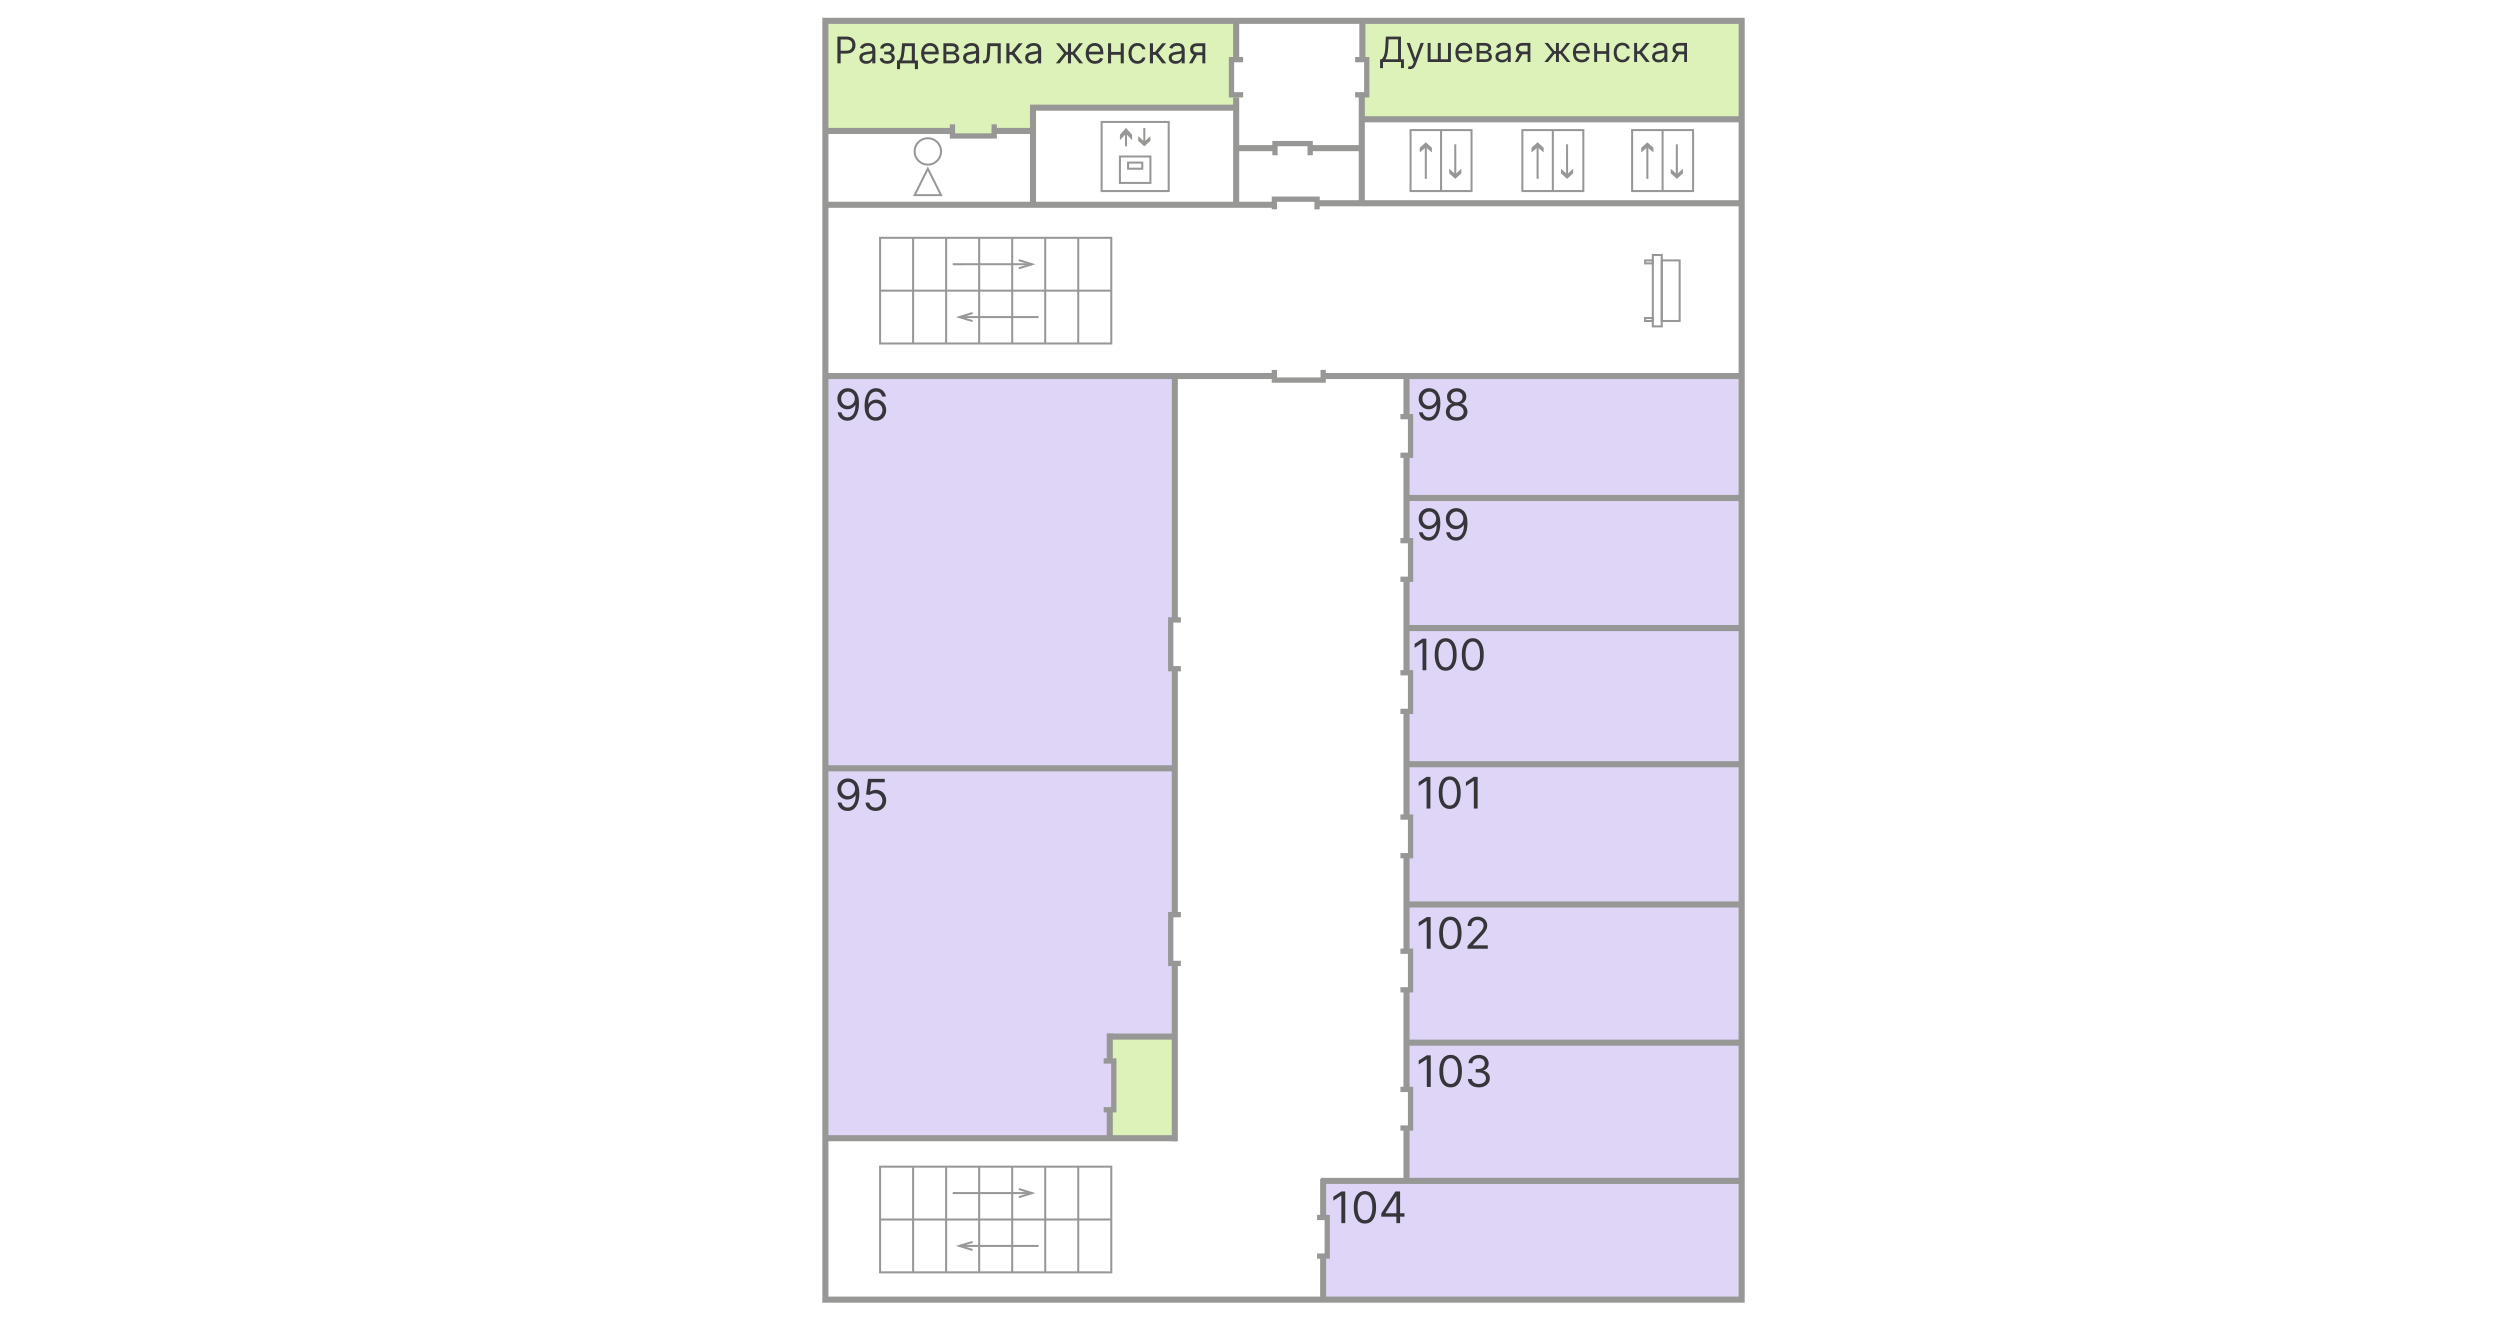<svg width="1230" height="650" viewBox="0 0 1230 650" fill="none" xmlns="http://www.w3.org/2000/svg">
<path d="M1230 0H0V650H1230V0Z" fill="white"/>
<path d="M857 10H406V64L468.5 65.5L478 67H488.5L490 64H508.5V53.5H608.5V46.5H606.5V29.5H608.5V10H670V29.5H672V46.5H670V58.5H857V10Z" fill="#DDF2B8"/>
<path opacity="0.7" d="M857 185L693 186.5V582L857 581V185Z" fill="#D1C4F4"/>
<path opacity="0.7" d="M576.5 185H406V378H576.5V185Z" fill="#D1C4F4"/>
<path d="M578 510H547V559H578V510Z" fill="#DDF2B8"/>
<path opacity="0.7" fill-rule="evenodd" clip-rule="evenodd" d="M577 378V509.252H546.27L547.5 522.5V545.5L546.27 559.5H407V378H577Z" fill="#D1C4F4"/>
<path opacity="0.7" d="M857 581L652.5 582.5V638.5L857 639V581Z" fill="#D1C4F4"/>
<path d="M611.621 46.646H605.891V29.336H611.621" stroke="#979796" stroke-width="2.6" stroke-miterlimit="10"/>
<path d="M666.719 29.336H672.439V46.646H666.719" stroke="#979796" stroke-width="2.6" stroke-miterlimit="10"/>
<path d="M627.289 76.378V70.648H644.599V76.378" stroke="#979796" stroke-width="2.6" stroke-miterlimit="10"/>
<path d="M627 102.991L627 98L648 98L648 103" stroke="#979796" stroke-width="2.6" stroke-miterlimit="10"/>
<path d="M489.149 61.172V66.892H468.609V61.172" stroke="#979796" stroke-width="2.6" stroke-miterlimit="10"/>
<path d="M671 100H857.6" stroke="#979796" stroke-width="3" stroke-miterlimit="10"/>
<path d="M650 581H857" stroke="#979796" stroke-width="3" stroke-miterlimit="10"/>
<path d="M652 185H857" stroke="#979796" stroke-width="3" stroke-miterlimit="10"/>
<path d="M651 182.009V187H627V182" stroke="#979796" stroke-width="2.6" stroke-miterlimit="10"/>
<path d="M406 185H626" stroke="#979796" stroke-width="3" stroke-miterlimit="10"/>
<path d="M578 305V185" stroke="#979796" stroke-width="3" stroke-miterlimit="10"/>
<path d="M580.991 329L576 329L576 317.5L576 305L581 305" stroke="#979796" stroke-width="2.6" stroke-miterlimit="10"/>
<path d="M578 450V330" stroke="#979796" stroke-width="3" stroke-miterlimit="10"/>
<path d="M580.991 474L576 474L576 450L581 450" stroke="#979796" stroke-width="2.6" stroke-miterlimit="10"/>
<path d="M543.009 522H548V546H543" stroke="#979796" stroke-width="2.6" stroke-miterlimit="10"/>
<path d="M406 378H578" stroke="#979796" stroke-width="3" stroke-miterlimit="10"/>
<path d="M407 560H579" stroke="#979796" stroke-width="3" stroke-miterlimit="10"/>
<path d="M578 561.5V475" stroke="#979796" stroke-width="3" stroke-miterlimit="10"/>
<path d="M545 510H579" stroke="#979796" stroke-width="3" stroke-miterlimit="10"/>
<path d="M546 559V546.375M546 508.5V522" stroke="#979796" stroke-width="3" stroke-miterlimit="10"/>
<path d="M689.009 224L694 224L694 205L689 205" stroke="#979796" stroke-width="2.6" stroke-miterlimit="10"/>
<path d="M689.009 285L694 285L694 266L689 266" stroke="#979796" stroke-width="2.6" stroke-miterlimit="10"/>
<path d="M689.009 350L694 350L694 331L689 331" stroke="#979796" stroke-width="2.6" stroke-miterlimit="10"/>
<path d="M689.009 421L694 421L694 402L689 402" stroke="#979796" stroke-width="2.6" stroke-miterlimit="10"/>
<path d="M689.009 487L694 487L694 468L689 468" stroke="#979796" stroke-width="2.6" stroke-miterlimit="10"/>
<path d="M689.009 555L694 555L694 536L689 536" stroke="#979796" stroke-width="2.6" stroke-miterlimit="10"/>
<path d="M648.009 618L653 618L653 599L648 599" stroke="#979796" stroke-width="2.6" stroke-miterlimit="10"/>
<path d="M691 245H857" stroke="#979796" stroke-width="3" stroke-miterlimit="10"/>
<path d="M691 309H857" stroke="#979796" stroke-width="3" stroke-miterlimit="10"/>
<path d="M691 376H857" stroke="#979796" stroke-width="3" stroke-miterlimit="10"/>
<path d="M691 445H857" stroke="#979796" stroke-width="3" stroke-miterlimit="10"/>
<path d="M691 513H857" stroke="#979796" stroke-width="3" stroke-miterlimit="10"/>
<path d="M692 265V225" stroke="#979796" stroke-width="3" stroke-miterlimit="10"/>
<path d="M692 330V286" stroke="#979796" stroke-width="3" stroke-miterlimit="10"/>
<path d="M692 401V351" stroke="#979796" stroke-width="3" stroke-miterlimit="10"/>
<path d="M692 468V420" stroke="#979796" stroke-width="3" stroke-miterlimit="10"/>
<path d="M692 535V488" stroke="#979796" stroke-width="3" stroke-miterlimit="10"/>
<path d="M692 580V556" stroke="#979796" stroke-width="3" stroke-miterlimit="10"/>
<path d="M692 205V185" stroke="#979796" stroke-width="3" stroke-miterlimit="10"/>
<path d="M651 639V618" stroke="#979796" stroke-width="3" stroke-miterlimit="10"/>
<path d="M651 598V580" stroke="#979796" stroke-width="3" stroke-miterlimit="10"/>
<path d="M856.898 10.25H406.078V639.42H856.898V10.25Z" stroke="#979796" stroke-width="3" stroke-miterlimit="10"/>
<path d="M670.297 10.25V28.09" stroke="#979796" stroke-width="3" stroke-miterlimit="10"/>
<path d="M670 47V100H648" stroke="#979796" stroke-width="3" stroke-miterlimit="10"/>
<path d="M626.698 100.75H406.078" stroke="#979796" stroke-width="3" stroke-miterlimit="10"/>
<path d="M670.297 58.688H856.897" stroke="#979796" stroke-width="3" stroke-miterlimit="10"/>
<path d="M670.297 72.875H645.188" stroke="#979796" stroke-width="3" stroke-miterlimit="10"/>
<path d="M626.695 72.878H608.195V99.5V47.898" stroke="#979796" stroke-width="3" stroke-miterlimit="10"/>
<path d="M608.195 28.09V10.25" stroke="#979796" stroke-width="3" stroke-miterlimit="10"/>
<path d="M608.194 52.969H508.234V100.749" stroke="#979796" stroke-width="3" stroke-miterlimit="10"/>
<path d="M406.078 64.422H469.818" stroke="#979796" stroke-width="3" stroke-miterlimit="10"/>
<path d="M487.977 64.422H508.237" stroke="#979796" stroke-width="3" stroke-miterlimit="10"/>
<path d="M417.206 191.001C417.845 191.006 418.485 191.127 419.124 191.366C419.764 191.604 420.347 191.999 420.875 192.552C421.402 193.099 421.826 193.848 422.146 194.796C422.465 195.744 422.626 196.932 422.626 198.362C422.626 199.746 422.493 200.975 422.229 202.05C421.971 203.119 421.595 204.021 421.103 204.756C420.616 205.491 420.023 206.049 419.322 206.429C418.627 206.809 417.84 207 416.963 207C416.09 207 415.311 206.827 414.626 206.482C413.946 206.132 413.388 205.649 412.952 205.03C412.52 204.407 412.244 203.684 412.122 202.863H413.98C414.146 203.578 414.479 204.168 414.976 204.635C415.479 205.096 416.14 205.327 416.963 205.327C418.165 205.327 419.114 204.802 419.809 203.753C420.51 202.704 420.86 201.22 420.86 199.304H420.738C420.453 199.73 420.116 200.098 419.726 200.407C419.335 200.716 418.901 200.955 418.424 201.122C417.947 201.289 417.44 201.373 416.902 201.373C416.009 201.373 415.19 201.152 414.443 200.711C413.703 200.264 413.109 199.654 412.662 198.879C412.221 198.098 412 197.205 412 196.202C412 195.249 412.213 194.377 412.639 193.586C413.071 192.791 413.675 192.157 414.451 191.685C415.232 191.214 416.151 190.986 417.206 191.001ZM417.206 192.674C416.567 192.674 415.991 192.833 415.479 193.153C414.971 193.467 414.568 193.893 414.268 194.431C413.974 194.963 413.827 195.553 413.827 196.202C413.827 196.851 413.969 197.441 414.253 197.973C414.543 198.501 414.935 198.921 415.433 199.236C415.935 199.545 416.506 199.7 417.146 199.7C417.627 199.7 418.076 199.606 418.492 199.419C418.908 199.226 419.272 198.965 419.581 198.635C419.895 198.3 420.142 197.923 420.319 197.502C420.497 197.076 420.586 196.633 420.586 196.172C420.586 195.563 420.439 194.993 420.145 194.461C419.855 193.928 419.454 193.497 418.941 193.168C418.434 192.838 417.856 192.674 417.206 192.674ZM430.794 207C430.155 206.989 429.516 206.867 428.876 206.635C428.236 206.401 427.653 206.009 427.126 205.456C426.598 204.898 426.174 204.145 425.854 203.197C425.535 202.244 425.375 201.048 425.375 199.608C425.375 198.229 425.505 197.008 425.763 195.943C426.022 194.873 426.397 193.974 426.889 193.244C427.382 192.509 427.975 191.952 428.671 191.571C429.37 191.191 430.16 191.001 431.037 191.001C431.91 191.001 432.687 191.176 433.367 191.525C434.052 191.87 434.61 192.352 435.041 192.971C435.472 193.589 435.752 194.301 435.878 195.107H434.021C433.849 194.407 433.514 193.827 433.017 193.366C432.519 192.904 431.86 192.674 431.037 192.674C429.83 192.674 428.878 193.198 428.184 194.248C427.493 195.297 427.145 196.769 427.14 198.665H427.262C427.547 198.235 427.884 197.867 428.274 197.563C428.671 197.254 429.106 197.016 429.584 196.848C430.061 196.681 430.566 196.597 431.099 196.597C431.991 196.597 432.808 196.82 433.549 197.267C434.29 197.708 434.884 198.318 435.331 199.099C435.777 199.874 436 200.764 436 201.768C436 202.731 435.785 203.614 435.353 204.414C434.922 205.21 434.316 205.843 433.534 206.315C432.758 206.782 431.844 207.009 430.794 207ZM430.794 205.327C431.434 205.327 432.007 205.167 432.514 204.848C433.027 204.529 433.43 204.1 433.724 203.562C434.023 203.025 434.173 202.427 434.173 201.768C434.173 201.124 434.029 200.539 433.74 200.011C433.455 199.479 433.062 199.056 432.56 198.741C432.062 198.427 431.494 198.27 430.855 198.27C430.373 198.27 429.924 198.367 429.508 198.559C429.092 198.747 428.726 199.005 428.412 199.335C428.102 199.664 427.858 200.042 427.681 200.468C427.504 200.888 427.415 201.332 427.415 201.798C427.415 202.416 427.559 202.995 427.849 203.532C428.143 204.069 428.543 204.503 429.051 204.832C429.563 205.162 430.145 205.327 430.794 205.327Z" fill="#35353A"/>
<path d="M417.287 383.001C417.936 383.006 418.586 383.127 419.235 383.366C419.884 383.604 420.476 383.999 421.012 384.552C421.548 385.099 421.978 385.848 422.302 386.796C422.627 387.744 422.79 388.932 422.79 390.362C422.79 391.746 422.656 392.975 422.387 394.05C422.125 395.119 421.743 396.022 421.244 396.757C420.749 397.491 420.147 398.049 419.435 398.43C418.729 398.809 417.931 399 417.039 399C416.153 399 415.363 398.828 414.667 398.482C413.977 398.133 413.41 397.649 412.967 397.03C412.528 396.407 412.247 395.684 412.124 394.863H414.01C414.179 395.578 414.518 396.169 415.022 396.635C415.533 397.096 416.204 397.327 417.039 397.327C418.26 397.327 419.224 396.802 419.93 395.753C420.641 394.704 420.997 393.22 420.997 391.304H420.873C420.584 391.73 420.242 392.098 419.845 392.407C419.448 392.716 419.008 392.955 418.523 393.122C418.039 393.29 417.524 393.373 416.978 393.373C416.071 393.373 415.239 393.152 414.481 392.711C413.729 392.265 413.126 391.654 412.673 390.879C412.225 390.098 412 389.206 412 388.202C412 387.249 412.217 386.377 412.649 385.586C413.087 384.791 413.701 384.157 414.489 383.685C415.282 383.214 416.215 382.986 417.287 383.001ZM417.287 384.674C416.638 384.674 416.053 384.833 415.533 385.153C415.017 385.467 414.608 385.893 414.303 386.431C414.004 386.963 413.855 387.553 413.855 388.202C413.855 388.851 413.999 389.441 414.288 389.973C414.582 390.501 414.981 390.921 415.486 391.236C415.996 391.545 416.575 391.7 417.225 391.7C417.714 391.7 418.17 391.606 418.593 391.419C419.015 391.226 419.384 390.965 419.699 390.635C420.017 390.301 420.267 389.923 420.447 389.502C420.629 389.076 420.719 388.633 420.719 388.172C420.719 387.564 420.569 386.993 420.27 386.461C419.977 385.928 419.569 385.497 419.049 385.168C418.533 384.838 417.947 384.674 417.287 384.674ZM430.776 399C429.868 399 429.052 398.822 428.325 398.468C427.599 398.112 427.016 397.626 426.579 397.008C426.141 396.389 425.901 395.684 425.86 394.894H427.715C427.787 395.598 428.111 396.181 428.688 396.643C429.271 397.099 429.966 397.327 430.776 397.327C431.425 397.327 432.001 397.177 432.507 396.878C433.016 396.579 433.416 396.169 433.705 395.646C433.999 395.119 434.145 394.524 434.145 393.859C434.145 393.181 433.993 392.574 433.689 392.042C433.39 391.505 432.978 391.081 432.452 390.773C431.927 390.463 431.327 390.305 430.652 390.301C430.167 390.296 429.671 390.37 429.16 390.521C428.65 390.668 428.23 390.858 427.901 391.092L426.107 390.879L427.066 383.214H435.289V384.887H428.673L428.116 389.479H428.209C428.534 389.226 428.941 389.016 429.43 388.848C429.92 388.681 430.43 388.597 430.961 388.597C431.929 388.597 432.793 388.826 433.55 389.281C434.312 389.733 434.91 390.351 435.343 391.138C435.781 391.923 436 392.82 436 393.829C436 394.823 435.773 395.71 435.32 396.491C434.871 397.266 434.253 397.88 433.465 398.33C432.677 398.777 431.78 399 430.776 399Z" fill="#35353A"/>
<path d="M703.226 191.001C703.868 191.006 704.51 191.127 705.152 191.366C705.793 191.604 706.379 191.999 706.909 192.552C707.438 193.099 707.864 193.848 708.184 194.796C708.505 195.744 708.667 196.932 708.667 198.362C708.667 199.746 708.534 200.975 708.269 202.05C708.009 203.119 707.632 204.022 707.138 204.757C706.649 205.491 706.053 206.049 705.35 206.43C704.652 206.809 703.863 207 702.982 207C702.105 207 701.324 206.828 700.637 206.482C699.954 206.133 699.394 205.649 698.955 205.03C698.522 204.407 698.244 203.684 698.122 202.863H699.987C700.154 203.578 700.489 204.169 700.988 204.635C701.492 205.096 702.156 205.327 702.982 205.327C704.188 205.327 705.141 204.802 705.839 203.753C706.542 202.704 706.894 201.22 706.894 199.304H706.771C706.486 199.73 706.147 200.098 705.755 200.407C705.363 200.716 704.928 200.955 704.449 201.122C703.969 201.29 703.461 201.373 702.921 201.373C702.024 201.373 701.202 201.152 700.453 200.711C699.709 200.265 699.113 199.654 698.665 198.879C698.222 198.098 698 197.206 698 196.202C698 195.249 698.214 194.377 698.642 193.586C699.075 192.791 699.681 192.157 700.461 191.685C701.245 191.214 702.167 190.986 703.226 191.001ZM703.226 192.674C702.585 192.674 702.007 192.833 701.492 193.153C700.983 193.467 700.578 193.893 700.277 194.431C699.981 194.963 699.834 195.553 699.834 196.202C699.834 196.851 699.976 197.441 700.262 197.973C700.552 198.501 700.947 198.921 701.446 199.236C701.95 199.545 702.523 199.7 703.166 199.7C703.649 199.7 704.1 199.606 704.517 199.419C704.935 199.226 705.299 198.965 705.61 198.635C705.925 198.301 706.173 197.923 706.351 197.502C706.53 197.076 706.619 196.633 706.619 196.172C706.619 195.564 706.471 194.993 706.176 194.461C705.885 193.928 705.482 193.497 704.968 193.168C704.458 192.838 703.878 192.674 703.226 192.674ZM716.683 207C715.634 207 714.706 206.815 713.902 206.444C713.102 206.07 712.478 205.555 712.03 204.901C711.582 204.242 711.36 203.492 711.365 202.65C711.36 201.991 711.49 201.383 711.755 200.825C712.02 200.263 712.381 199.794 712.839 199.419C713.303 199.038 713.82 198.798 714.391 198.697V198.605C713.641 198.412 713.046 197.994 712.603 197.351C712.16 196.701 711.941 195.964 711.946 195.137C711.941 194.347 712.142 193.639 712.549 193.016C712.957 192.392 713.517 191.901 714.23 191.541C714.948 191.181 715.766 191.001 716.683 191.001C717.589 191.001 718.399 191.181 719.112 191.541C719.825 191.901 720.385 192.392 720.793 193.016C721.206 193.639 721.414 194.347 721.42 195.137C721.414 195.964 721.188 196.701 720.739 197.351C720.296 197.994 719.709 198.412 718.975 198.605V198.697C719.54 198.798 720.049 199.038 720.503 199.419C720.957 199.794 721.317 200.263 721.587 200.825C721.857 201.383 721.995 201.991 722 202.65C721.995 203.492 721.766 204.242 721.312 204.901C720.865 205.555 720.241 206.07 719.441 206.444C718.647 206.815 717.726 207 716.683 207ZM716.683 205.327C717.391 205.327 718.002 205.213 718.517 204.984C719.031 204.757 719.428 204.434 719.709 204.019C719.988 203.603 720.131 203.116 720.136 202.559C720.131 201.971 719.979 201.451 719.677 201C719.377 200.549 718.967 200.195 718.447 199.936C717.933 199.677 717.345 199.547 716.683 199.547C716.015 199.547 715.419 199.677 714.895 199.936C714.375 200.195 713.965 200.549 713.665 201C713.37 201.451 713.224 201.971 713.23 202.559C713.224 203.116 713.359 203.603 713.635 204.019C713.914 204.434 714.314 204.757 714.834 204.984C715.353 205.213 715.97 205.327 716.683 205.327ZM716.683 197.936C717.243 197.936 717.739 197.825 718.172 197.601C718.61 197.378 718.955 197.066 719.204 196.666C719.453 196.265 719.581 195.796 719.586 195.259C719.581 194.732 719.456 194.273 719.212 193.883C718.967 193.487 718.628 193.183 718.196 192.971C717.763 192.753 717.258 192.644 716.683 192.644C716.097 192.644 715.585 192.753 715.146 192.971C714.709 193.183 714.37 193.487 714.13 193.883C713.892 194.273 713.774 194.732 713.779 195.259C713.774 195.796 713.894 196.265 714.138 196.666C714.388 197.066 714.732 197.378 715.17 197.601C715.608 197.825 716.112 197.936 716.683 197.936Z" fill="#35353A"/>
<path d="M703.206 250.001C703.845 250.006 704.485 250.127 705.124 250.366C705.764 250.604 706.347 250.999 706.875 251.552C707.402 252.099 707.826 252.848 708.146 253.796C708.465 254.744 708.626 255.932 708.626 257.362C708.626 258.746 708.493 259.975 708.229 261.05C707.971 262.119 707.595 263.022 707.103 263.757C706.616 264.491 706.023 265.049 705.322 265.43C704.627 265.809 703.84 266 702.963 266C702.09 266 701.311 265.828 700.626 265.482C699.946 265.133 699.388 264.649 698.952 264.03C698.52 263.407 698.244 262.684 698.122 261.863H699.98C700.146 262.578 700.479 263.169 700.976 263.635C701.479 264.096 702.14 264.327 702.963 264.327C704.165 264.327 705.114 263.802 705.809 262.753C706.51 261.704 706.86 260.22 706.86 258.304H706.738C706.453 258.73 706.116 259.098 705.726 259.407C705.335 259.716 704.901 259.955 704.424 260.122C703.947 260.29 703.44 260.373 702.902 260.373C702.009 260.373 701.19 260.152 700.443 259.711C699.703 259.265 699.109 258.654 698.662 257.879C698.221 257.098 698 256.206 698 255.202C698 254.249 698.213 253.377 698.639 252.586C699.071 251.791 699.675 251.157 700.451 250.685C701.232 250.214 702.151 249.986 703.206 250.001ZM703.206 251.674C702.567 251.674 701.991 251.833 701.479 252.153C700.971 252.467 700.568 252.893 700.268 253.431C699.974 253.963 699.827 254.553 699.827 255.202C699.827 255.851 699.969 256.441 700.253 256.973C700.543 257.501 700.935 257.922 701.433 258.236C701.935 258.545 702.506 258.7 703.146 258.7C703.627 258.7 704.076 258.606 704.492 258.419C704.908 258.226 705.272 257.965 705.581 257.635C705.895 257.301 706.142 256.923 706.319 256.502C706.497 256.076 706.586 255.633 706.586 255.172C706.586 254.564 706.439 253.993 706.144 253.461C705.855 252.928 705.454 252.497 704.941 252.168C704.434 251.838 703.856 251.674 703.206 251.674ZM716.581 250.001C717.22 250.006 717.86 250.127 718.499 250.366C719.139 250.604 719.721 250.999 720.249 251.552C720.777 252.099 721.201 252.848 721.521 253.796C721.84 254.744 722 255.932 722 257.362C722 258.746 721.868 259.975 721.604 261.05C721.345 262.119 720.97 263.022 720.478 263.757C719.991 264.491 719.397 265.049 718.696 265.43C718.002 265.809 717.216 266 716.338 266C715.465 266 714.686 265.828 714.001 265.482C713.321 265.133 712.762 264.649 712.326 264.03C711.895 263.407 711.619 262.684 711.497 261.863H713.354C713.521 262.578 713.854 263.169 714.35 263.635C714.853 264.096 715.516 264.327 716.338 264.327C717.54 264.327 718.489 263.802 719.184 262.753C719.884 261.704 720.235 260.22 720.235 258.304H720.113C719.828 258.73 719.49 259.098 719.1 259.407C718.709 259.716 718.276 259.955 717.799 260.122C717.322 260.29 716.814 260.373 716.276 260.373C715.383 260.373 714.564 260.152 713.818 259.711C713.077 259.265 712.484 258.654 712.037 257.879C711.595 257.098 711.375 256.206 711.375 255.202C711.375 254.249 711.588 253.377 712.014 252.586C712.446 251.791 713.05 251.157 713.825 250.685C714.607 250.214 715.525 249.986 716.581 250.001ZM716.581 251.674C715.941 251.674 715.366 251.833 714.853 252.153C714.346 252.467 713.942 252.893 713.643 253.431C713.349 253.963 713.202 254.553 713.202 255.202C713.202 255.851 713.344 256.441 713.628 256.973C713.917 257.501 714.31 257.922 714.807 258.236C715.31 258.545 715.881 258.7 716.52 258.7C717.002 258.7 717.451 258.606 717.867 258.419C718.283 258.226 718.646 257.965 718.956 257.635C719.27 257.301 719.517 256.923 719.694 256.502C719.871 256.076 719.96 255.633 719.96 255.172C719.96 254.564 719.813 253.993 719.519 253.461C719.229 252.928 718.829 252.497 718.316 252.168C717.809 251.838 717.23 251.674 716.581 251.674Z" fill="#35353A"/>
<path d="M701.756 314.213V329.787H699.878V316.19H699.787L696 318.715V316.798L699.878 314.213H701.756ZM711.277 330C710.135 330 709.164 329.688 708.361 329.065C707.558 328.436 706.945 327.526 706.52 326.334C706.096 325.138 705.884 323.694 705.884 322C705.884 320.317 706.096 318.879 706.52 317.688C706.949 316.492 707.565 315.58 708.369 314.951C709.176 314.317 710.146 314 711.277 314C712.408 314 713.375 314.317 714.178 314.951C714.986 315.58 715.602 316.492 716.026 317.688C716.455 318.879 716.67 320.317 716.67 322C716.67 323.694 716.457 325.138 716.034 326.334C715.609 327.526 714.995 328.436 714.192 329.065C713.39 329.688 712.418 330 711.277 330ZM711.277 328.327C712.408 328.327 713.286 327.779 713.912 326.684C714.539 325.589 714.852 324.027 714.852 322C714.852 320.652 714.708 319.503 714.42 318.555C714.137 317.607 713.728 316.885 713.193 316.388C712.663 315.891 712.024 315.643 711.277 315.643C710.156 315.643 709.28 316.198 708.649 317.308C708.018 318.413 707.702 319.977 707.702 322C707.702 323.348 707.843 324.494 708.126 325.437C708.408 326.38 708.816 327.097 709.345 327.589C709.88 328.081 710.525 328.327 711.277 328.327ZM724.608 330C723.466 330 722.494 329.688 721.691 329.065C720.889 328.436 720.275 327.526 719.85 326.334C719.427 325.138 719.214 323.694 719.214 322C719.214 320.317 719.427 318.879 719.85 317.688C720.28 316.492 720.896 315.58 721.699 314.951C722.507 314.317 723.476 314 724.608 314C725.738 314 726.706 314.317 727.508 314.951C728.316 315.58 728.933 316.492 729.356 317.688C729.786 318.879 730 320.317 730 322C730 323.694 729.788 325.138 729.364 326.334C728.939 327.526 728.326 328.436 727.523 329.065C726.72 329.688 725.749 330 724.608 330ZM724.608 328.327C725.738 328.327 726.616 327.779 727.243 326.684C727.869 325.589 728.182 324.027 728.182 322C728.182 320.652 728.039 319.503 727.751 318.555C727.468 317.607 727.059 316.885 726.523 316.388C725.993 315.891 725.354 315.643 724.608 315.643C723.486 315.643 722.611 316.198 721.979 317.308C721.348 318.413 721.032 319.977 721.032 322C721.032 323.348 721.174 324.494 721.457 325.437C721.739 326.38 722.146 327.097 722.676 327.589C723.211 328.081 723.855 328.327 724.608 328.327Z" fill="#35353A"/>
<path d="M703.756 382.213V397.787H701.878V384.19H701.787L698 386.715V384.798L701.878 382.213H703.756ZM713.277 398C712.135 398 711.163 397.688 710.36 397.065C709.558 396.436 708.944 395.526 708.519 394.334C708.096 393.138 707.884 391.694 707.884 390C707.884 388.317 708.096 386.879 708.519 385.688C708.949 384.492 709.565 383.58 710.368 382.951C711.176 382.317 712.145 382 713.277 382C714.407 382 715.374 382.317 716.177 382.951C716.985 383.58 717.601 384.492 718.025 385.688C718.454 386.879 718.669 388.317 718.669 390C718.669 391.694 718.456 393.138 718.033 394.334C717.608 395.526 716.994 396.436 716.192 397.065C715.389 397.688 714.418 398 713.277 398ZM713.277 396.327C714.407 396.327 715.285 395.779 715.911 394.684C716.538 393.589 716.851 392.027 716.851 390C716.851 388.652 716.707 387.503 716.419 386.555C716.136 385.607 715.727 384.885 715.192 384.388C714.662 383.891 714.023 383.643 713.277 383.643C712.155 383.643 711.279 384.198 710.648 385.308C710.017 386.413 709.701 387.977 709.701 390C709.701 391.348 709.843 392.494 710.126 393.437C710.408 394.38 710.815 395.097 711.344 395.589C711.88 396.081 712.524 396.327 713.277 396.327ZM727 382.213V397.787H725.121V384.19H725.031L721.243 386.715V384.798L725.121 382.213H727Z" fill="#35353A"/>
<path d="M703.871 451.213V466.787H701.955V453.19H701.862L698 455.715V453.798L701.955 451.213H703.871ZM713.582 467C712.418 467 711.427 466.688 710.608 466.065C709.789 465.436 709.163 464.526 708.73 463.334C708.298 462.138 708.081 460.694 708.081 459C708.081 457.317 708.298 455.879 708.73 454.688C709.168 453.492 709.796 452.58 710.616 451.951C711.44 451.317 712.428 451 713.582 451C714.735 451 715.722 451.317 716.541 451.951C717.365 452.58 717.994 453.492 718.426 454.688C718.864 455.879 719.083 457.317 719.083 459C719.083 460.694 718.866 462.138 718.434 463.334C718.001 464.526 717.375 465.436 716.556 466.065C715.737 466.688 714.746 467 713.582 467ZM713.582 465.327C714.735 465.327 715.631 464.779 716.27 463.684C716.909 462.589 717.228 461.027 717.228 459C717.228 457.652 717.082 456.503 716.788 455.555C716.5 454.607 716.082 453.885 715.536 453.388C714.996 452.891 714.344 452.643 713.582 452.643C712.438 452.643 711.545 453.198 710.902 454.308C710.258 455.413 709.936 456.977 709.936 459C709.936 460.348 710.08 461.494 710.369 462.437C710.656 463.38 711.072 464.097 711.612 464.589C712.158 465.081 712.815 465.327 713.582 465.327ZM722.018 466.787V465.418L727.241 459.79C727.854 459.131 728.358 458.559 728.755 458.072C729.151 457.581 729.445 457.119 729.636 456.688C729.831 456.252 729.929 455.796 729.929 455.32C729.929 454.772 729.795 454.298 729.528 453.898C729.265 453.497 728.904 453.188 728.446 452.97C727.987 452.752 727.472 452.643 726.9 452.643C726.293 452.643 725.762 452.767 725.309 453.016C724.861 453.259 724.513 453.601 724.266 454.042C724.024 454.483 723.903 455 723.903 455.593H722.08C722.08 454.68 722.293 453.88 722.722 453.19C723.149 452.501 723.731 451.964 724.467 451.578C725.209 451.193 726.041 451 726.963 451C727.889 451 728.711 451.193 729.427 451.578C730.143 451.964 730.705 452.483 731.111 453.137C731.518 453.791 731.721 454.519 731.721 455.32C731.721 455.892 731.616 456.453 731.405 457C731.199 457.543 730.838 458.148 730.323 458.817C729.814 459.482 729.105 460.293 728.199 461.25L724.645 464.992V465.114H732V466.787H722.018Z" fill="#35353A"/>
<path d="M703.92 519.213V534.787H701.988V521.19H701.895L698 523.715V521.798L701.988 519.213H703.92ZM713.713 535C712.538 535 711.539 534.688 710.713 534.065C709.888 533.436 709.257 532.526 708.82 531.334C708.384 530.138 708.166 528.694 708.166 527C708.166 525.317 708.384 523.879 708.82 522.688C709.262 521.492 709.895 520.58 710.721 519.951C711.552 519.317 712.549 519 713.713 519C714.875 519 715.87 519.317 716.696 519.951C717.527 520.58 718.161 521.492 718.597 522.688C719.038 523.879 719.259 525.317 719.259 527C719.259 528.694 719.04 530.138 718.605 531.334C718.168 532.526 717.537 533.436 716.711 534.065C715.885 534.688 714.886 535 713.713 535ZM713.713 533.327C714.875 533.327 715.779 532.779 716.423 531.684C717.067 530.589 717.389 529.027 717.389 527C717.389 525.652 717.241 524.503 716.945 523.555C716.654 522.607 716.233 521.885 715.683 521.388C715.138 520.891 714.48 520.643 713.713 520.643C712.559 520.643 711.659 521.198 711.009 522.308C710.36 523.413 710.035 524.977 710.035 527C710.035 528.348 710.181 529.494 710.472 530.437C710.762 531.38 711.181 532.097 711.725 532.589C712.276 533.081 712.939 533.327 713.713 533.327ZM727.61 535C726.582 535 725.665 534.828 724.859 534.482C724.06 534.138 723.424 533.659 722.951 533.046C722.483 532.427 722.229 531.71 722.188 530.893H724.151C724.192 531.396 724.369 531.829 724.681 532.194C724.992 532.554 725.4 532.832 725.903 533.03C726.407 533.228 726.965 533.327 727.579 533.327C728.264 533.327 728.872 533.21 729.401 532.977C729.931 532.744 730.347 532.42 730.648 532.004C730.949 531.588 731.099 531.107 731.099 530.559C731.099 529.986 730.954 529.481 730.664 529.046C730.373 528.604 729.947 528.26 729.385 528.011C728.825 527.763 728.139 527.639 727.329 527.639H726.052V525.965H727.329C727.963 525.965 728.519 525.854 728.997 525.631C729.479 525.409 729.856 525.094 730.126 524.688C730.401 524.282 730.539 523.806 730.539 523.258C730.539 522.732 730.419 522.272 730.18 521.882C729.942 521.492 729.604 521.188 729.168 520.97C728.736 520.752 728.228 520.643 727.64 520.643C727.09 520.643 726.571 520.741 726.083 520.939C725.599 521.132 725.205 521.413 724.898 521.784C724.592 522.149 724.426 522.59 724.4 523.107H722.53C722.562 522.29 722.813 521.575 723.286 520.962C723.759 520.343 724.377 519.862 725.141 519.517C725.908 519.172 726.753 519 727.672 519C728.659 519 729.505 519.196 730.211 519.586C730.918 519.971 731.46 520.48 731.839 521.114C732.218 521.748 732.409 522.432 732.409 523.168C732.409 524.045 732.172 524.792 731.7 525.411C731.232 526.03 730.596 526.458 729.791 526.696V526.817C730.798 526.98 731.585 527.398 732.151 528.073C732.717 528.741 733 529.571 733 530.559C733 531.405 732.764 532.166 732.291 532.84C731.824 533.509 731.185 534.036 730.376 534.422C729.565 534.807 728.644 535 727.61 535Z" fill="#35353A"/>
<path d="M661.857 586.213V601.787H659.946V588.19H659.854L656 590.715V588.798L659.946 586.213H661.857ZM671.547 602C670.384 602 669.396 601.688 668.579 601.065C667.762 600.436 667.138 599.526 666.705 598.334C666.274 597.138 666.058 595.694 666.058 594C666.058 592.317 666.274 590.879 666.705 589.688C667.142 588.492 667.769 587.58 668.587 586.951C669.409 586.317 670.395 586 671.547 586C672.697 586 673.682 586.317 674.498 586.951C675.32 587.58 675.948 588.492 676.379 589.688C676.816 590.879 677.034 592.317 677.034 594C677.034 595.694 676.818 597.138 676.387 598.334C675.955 599.526 675.33 600.436 674.513 601.065C673.696 601.688 672.708 602 671.547 602ZM671.547 600.327C672.697 600.327 673.591 599.779 674.228 598.684C674.865 597.589 675.184 596.027 675.184 594C675.184 592.652 675.038 591.503 674.745 590.555C674.457 589.607 674.041 588.885 673.496 588.388C672.956 587.891 672.306 587.643 671.547 587.643C670.405 587.643 669.514 588.198 668.872 589.308C668.23 590.413 667.908 591.977 667.908 594C667.908 595.348 668.052 596.494 668.34 597.437C668.627 598.38 669.042 599.097 669.58 599.589C670.125 600.081 670.781 600.327 671.547 600.327ZM679.593 598.593V597.042L686.53 586.213H687.67V588.616H686.9L681.659 596.798V596.92H691V598.593H679.593ZM687.023 601.787V598.121V597.399V586.213H688.842V601.787H687.023Z" fill="#35353A"/>
<path d="M679 33.512V29.146H679.807C680.085 28.894 680.346 28.539 680.591 28.079C680.84 27.616 681.05 26.998 681.222 26.226C681.397 25.449 681.514 24.463 681.571 23.268L681.839 18H689.283V29.146H690.727V33.488H689.283V30.488H680.444V33.512H679ZM681.62 29.146H687.839V19.341H683.211L683.015 23.268C682.966 24.179 682.88 25.004 682.758 25.744C682.636 26.48 682.478 27.132 682.287 27.701C682.095 28.266 681.872 28.748 681.62 29.146ZM693.756 34C693.511 34 693.293 33.98 693.101 33.939C692.909 33.902 692.776 33.866 692.703 33.829L693.07 32.561C693.421 32.65 693.732 32.683 694 32.658C694.27 32.634 694.508 32.514 694.717 32.299C694.929 32.087 695.122 31.744 695.298 31.268L695.568 30.537L692.091 21.122H693.658L696.253 28.585H696.351L698.946 21.122H700.513L696.522 31.854C696.342 32.337 696.12 32.738 695.855 33.055C695.59 33.376 695.282 33.614 694.931 33.768C694.584 33.923 694.192 34 693.756 34ZM702.42 21.122H703.864V29.146H707.415V21.122H708.859V29.146H712.408V21.122H713.854V30.488H702.42V21.122ZM720.433 30.683C719.527 30.683 718.746 30.484 718.089 30.085C717.436 29.683 716.933 29.122 716.577 28.402C716.226 27.679 716.051 26.837 716.051 25.878C716.051 24.919 716.226 24.073 716.577 23.341C716.933 22.606 717.426 22.032 718.058 21.622C718.695 21.207 719.437 21 720.286 21C720.776 21 721.26 21.081 721.737 21.244C722.214 21.407 722.649 21.671 723.041 22.037C723.432 22.398 723.745 22.878 723.978 23.476C724.21 24.073 724.326 24.809 724.326 25.683V26.293H717.08V25.049H722.857C722.857 24.52 722.751 24.049 722.539 23.634C722.331 23.22 722.033 22.892 721.645 22.652C721.262 22.413 720.809 22.293 720.286 22.293C719.711 22.293 719.213 22.435 718.793 22.72C718.377 23 718.057 23.366 717.832 23.817C717.608 24.268 717.495 24.752 717.495 25.268V26.098C717.495 26.805 717.617 27.404 717.862 27.896C718.112 28.384 718.457 28.756 718.897 29.012C719.337 29.264 719.85 29.39 720.433 29.39C720.813 29.39 721.155 29.337 721.462 29.232C721.771 29.122 722.039 28.959 722.263 28.744C722.488 28.524 722.661 28.252 722.784 27.927L724.179 28.317C724.032 28.789 723.785 29.203 723.439 29.561C723.092 29.915 722.663 30.191 722.153 30.39C721.643 30.585 721.07 30.683 720.433 30.683ZM726.523 30.488V21.122H730.368C731.379 21.122 732.183 21.35 732.779 21.805C733.375 22.26 733.673 22.862 733.673 23.61C733.673 24.179 733.503 24.62 733.165 24.933C732.826 25.242 732.392 25.451 731.861 25.561C732.208 25.61 732.544 25.732 732.871 25.927C733.202 26.122 733.475 26.39 733.691 26.732C733.908 27.069 734.016 27.484 734.016 27.976C734.016 28.455 733.893 28.884 733.648 29.262C733.403 29.64 733.052 29.939 732.596 30.159C732.139 30.378 731.592 30.488 730.955 30.488H726.523ZM727.895 29.171H730.955C731.453 29.171 731.843 29.053 732.124 28.817C732.405 28.581 732.547 28.26 732.547 27.854C732.547 27.37 732.405 26.99 732.124 26.713C731.843 26.433 731.453 26.293 730.955 26.293H727.895V29.171ZM727.895 25.049H730.368C730.755 25.049 731.088 24.996 731.365 24.89C731.642 24.78 731.855 24.626 732.002 24.427C732.153 24.224 732.228 23.984 732.228 23.707C732.228 23.313 732.063 23.004 731.732 22.78C731.402 22.553 730.947 22.439 730.368 22.439H727.895V25.049ZM738.969 30.707C738.373 30.707 737.832 30.596 737.347 30.372C736.861 30.144 736.476 29.817 736.19 29.39C735.904 28.959 735.762 28.439 735.762 27.829C735.762 27.293 735.868 26.858 736.079 26.524C736.292 26.187 736.576 25.923 736.93 25.732C737.286 25.541 737.677 25.398 738.106 25.305C738.539 25.207 738.973 25.13 739.41 25.073C739.981 25 740.444 24.945 740.799 24.909C741.158 24.868 741.419 24.801 741.582 24.707C741.75 24.614 741.834 24.451 741.834 24.22V24.171C741.834 23.569 741.668 23.102 741.337 22.768C741.011 22.435 740.515 22.268 739.85 22.268C739.16 22.268 738.619 22.419 738.228 22.72C737.837 23.02 737.561 23.341 737.402 23.683L736.03 23.195C736.275 22.626 736.602 22.183 737.01 21.866C737.422 21.545 737.871 21.321 738.356 21.195C738.846 21.065 739.328 21 739.802 21C740.104 21 740.45 21.037 740.842 21.11C741.238 21.179 741.619 21.323 741.986 21.543C742.358 21.762 742.665 22.093 742.91 22.537C743.155 22.98 743.278 23.573 743.278 24.317V30.488H741.834V29.22H741.76C741.662 29.423 741.499 29.64 741.27 29.872C741.042 30.104 740.738 30.301 740.358 30.463C739.978 30.626 739.516 30.707 738.969 30.707ZM739.189 29.415C739.761 29.415 740.242 29.303 740.633 29.079C741.03 28.856 741.327 28.567 741.527 28.213C741.731 27.86 741.834 27.488 741.834 27.098V25.78C741.772 25.854 741.638 25.921 741.429 25.982C741.226 26.039 740.989 26.089 740.72 26.134C740.454 26.175 740.195 26.211 739.942 26.244C739.694 26.272 739.491 26.297 739.336 26.317C738.961 26.366 738.609 26.445 738.283 26.555C737.961 26.66 737.7 26.821 737.5 27.037C737.304 27.248 737.206 27.537 737.206 27.902C737.206 28.402 737.392 28.78 737.763 29.037C738.139 29.289 738.614 29.415 739.189 29.415ZM751.57 30.488V22.439H749.073C748.509 22.439 748.067 22.569 747.745 22.829C747.422 23.089 747.261 23.447 747.261 23.902C747.261 24.35 747.405 24.701 747.696 24.957C747.99 25.213 748.392 25.341 748.901 25.341H751.938V26.683H748.901C748.265 26.683 747.716 26.571 747.255 26.348C746.794 26.124 746.438 25.805 746.19 25.39C745.941 24.972 745.816 24.476 745.816 23.902C745.816 23.325 745.947 22.829 746.208 22.415C746.469 22 746.843 21.681 747.328 21.457C747.818 21.234 748.4 21.122 749.073 21.122H752.941V30.488H751.57ZM745.303 30.488L747.971 25.829H749.538L746.869 30.488H745.303ZM759.853 30.488L763.673 25.732L759.902 21.122H761.616L764.75 25.122H765.534V21.122H766.978V25.122H767.737L770.87 21.122H772.584L768.838 25.732L772.633 30.488H770.895L767.713 26.463H766.978V30.488H765.534V26.463H764.799L761.592 30.488H759.853ZM778.252 30.683C777.347 30.683 776.565 30.484 775.908 30.085C775.255 29.683 774.751 29.122 774.397 28.402C774.046 27.679 773.869 26.837 773.869 25.878C773.869 24.919 774.046 24.073 774.397 23.341C774.751 22.606 775.245 22.032 775.877 21.622C776.514 21.207 777.257 21 778.105 21C778.595 21 779.078 21.081 779.556 21.244C780.034 21.407 780.468 21.671 780.86 22.037C781.251 22.398 781.564 22.878 781.796 23.476C782.029 24.073 782.146 24.809 782.146 25.683V26.293H774.898V25.049H780.676C780.676 24.52 780.57 24.049 780.358 23.634C780.15 23.22 779.852 22.892 779.464 22.652C779.08 22.413 778.628 22.293 778.105 22.293C777.53 22.293 777.032 22.435 776.612 22.72C776.196 23 775.875 23.366 775.651 23.817C775.426 24.268 775.315 24.752 775.315 25.268V26.098C775.315 26.805 775.437 27.404 775.682 27.896C775.931 28.384 776.275 28.756 776.716 29.012C777.157 29.264 777.669 29.39 778.252 29.39C778.632 29.39 778.975 29.337 779.281 29.232C779.591 29.122 779.858 28.959 780.083 28.744C780.307 28.524 780.48 28.252 780.603 27.927L781.999 28.317C781.852 28.789 781.605 29.203 781.258 29.561C780.911 29.915 780.483 30.191 779.972 30.39C779.462 30.585 778.889 30.683 778.252 30.683ZM790.635 25.146V26.488H785.444V25.146H790.635ZM785.787 21.122V30.488H784.343V21.122H785.787ZM791.736 21.122V30.488H790.292V21.122H791.736ZM798.194 30.683C797.313 30.683 796.553 30.476 795.917 30.061C795.281 29.646 794.791 29.075 794.448 28.348C794.105 27.62 793.934 26.789 793.934 25.854C793.934 24.902 794.109 24.063 794.461 23.335C794.815 22.604 795.309 22.032 795.942 21.622C796.578 21.207 797.321 21 798.17 21C798.83 21 799.426 21.122 799.957 21.366C800.488 21.61 800.922 21.951 801.261 22.39C801.599 22.829 801.81 23.341 801.891 23.927H800.447C800.336 23.5 800.091 23.122 799.712 22.793C799.337 22.459 798.83 22.293 798.194 22.293C797.631 22.293 797.138 22.439 796.713 22.732C796.292 23.02 795.964 23.429 795.727 23.957C795.495 24.482 795.379 25.098 795.379 25.805C795.379 26.528 795.493 27.159 795.722 27.695C795.954 28.232 796.28 28.648 796.7 28.945C797.125 29.242 797.623 29.39 798.194 29.39C798.569 29.39 798.91 29.325 799.216 29.195C799.523 29.065 799.781 28.878 799.993 28.634C800.206 28.39 800.357 28.098 800.447 27.756H801.891C801.81 28.309 801.607 28.807 801.285 29.25C800.967 29.689 800.545 30.039 800.018 30.299C799.495 30.555 798.888 30.683 798.194 30.683ZM804.003 30.488V21.122H805.447V25.195H806.403L809.781 21.122H811.642L807.847 25.634L811.691 30.488H809.83L806.745 26.537H805.447V30.488H804.003ZM816.027 30.707C815.432 30.707 814.891 30.596 814.405 30.372C813.919 30.144 813.534 29.817 813.248 29.39C812.962 28.959 812.82 28.439 812.82 27.829C812.82 27.293 812.926 26.858 813.138 26.524C813.351 26.187 813.634 25.923 813.989 25.732C814.344 25.541 814.736 25.398 815.164 25.305C815.597 25.207 816.031 25.13 816.468 25.073C817.039 25 817.503 24.945 817.857 24.909C818.217 24.868 818.478 24.801 818.64 24.707C818.808 24.614 818.892 24.451 818.892 24.22V24.171C818.892 23.569 818.727 23.102 818.396 22.768C818.07 22.435 817.574 22.268 816.909 22.268C816.219 22.268 815.678 22.419 815.287 22.72C814.895 23.02 814.62 23.341 814.46 23.683L813.089 23.195C813.334 22.626 813.661 22.183 814.068 21.866C814.481 21.545 814.929 21.321 815.415 21.195C815.905 21.065 816.386 21 816.86 21C817.162 21 817.508 21.037 817.9 21.11C818.296 21.179 818.678 21.323 819.045 21.543C819.416 21.762 819.724 22.093 819.969 22.537C820.214 22.98 820.336 23.573 820.336 24.317V30.488H818.892V29.22H818.818C818.72 29.423 818.557 29.64 818.328 29.872C818.1 30.104 817.796 30.301 817.417 30.463C817.037 30.626 816.574 30.707 816.027 30.707ZM816.247 29.415C816.819 29.415 817.3 29.303 817.692 29.079C818.088 28.856 818.385 28.567 818.586 28.213C818.79 27.86 818.892 27.488 818.892 27.098V25.78C818.831 25.854 818.696 25.921 818.488 25.982C818.284 26.039 818.047 26.089 817.778 26.134C817.513 26.175 817.253 26.211 817 26.244C816.752 26.272 816.549 26.297 816.394 26.317C816.019 26.366 815.668 26.445 815.342 26.555C815.019 26.66 814.759 26.821 814.558 27.037C814.362 27.248 814.264 27.537 814.264 27.902C814.264 28.402 814.45 28.78 814.821 29.037C815.197 29.289 815.672 29.415 816.247 29.415ZM828.628 30.488V22.439H826.131C825.568 22.439 825.126 22.569 824.803 22.829C824.481 23.089 824.319 23.447 824.319 23.902C824.319 24.35 824.464 24.701 824.754 24.957C825.048 25.213 825.45 25.341 825.959 25.341H828.996V26.683H825.959C825.324 26.683 824.775 26.571 824.313 26.348C823.852 26.124 823.497 25.805 823.248 25.39C822.999 24.972 822.875 24.476 822.875 23.902C822.875 23.325 823.006 22.829 823.267 22.415C823.528 22 823.901 21.681 824.386 21.457C824.876 21.234 825.458 21.122 826.131 21.122H830V30.488H828.628ZM822.361 30.488L825.03 25.829H826.596L823.927 30.488H822.361Z" fill="#35353A"/>
<path d="M412 31.17V18H416.439C417.47 18 418.313 18.186 418.967 18.559C419.625 18.928 420.113 19.428 420.43 20.058C420.746 20.688 420.904 21.391 420.904 22.167C420.904 22.943 420.746 23.648 420.43 24.283C420.118 24.917 419.634 25.423 418.98 25.801C418.326 26.174 417.487 26.36 416.465 26.36H413.284V24.945H416.414C417.12 24.945 417.687 24.823 418.114 24.579C418.541 24.334 418.851 24.004 419.044 23.588C419.241 23.168 419.339 22.695 419.339 22.167C419.339 21.64 419.241 21.168 419.044 20.752C418.851 20.337 418.54 20.011 418.108 19.775C417.675 19.535 417.103 19.415 416.388 19.415H413.592V31.17H412ZM426.162 31.402C425.537 31.402 424.971 31.284 424.462 31.048C423.952 30.808 423.548 30.463 423.249 30.013C422.95 29.558 422.8 29.01 422.8 28.366C422.8 27.801 422.911 27.342 423.134 26.99C423.356 26.634 423.654 26.356 424.026 26.154C424.397 25.953 424.808 25.803 425.257 25.704C425.71 25.601 426.166 25.52 426.623 25.46C427.222 25.383 427.708 25.325 428.08 25.286C428.456 25.243 428.73 25.172 428.901 25.074C429.076 24.975 429.164 24.804 429.164 24.559V24.508C429.164 23.873 428.991 23.38 428.645 23.029C428.302 22.677 427.782 22.502 427.085 22.502C426.363 22.502 425.796 22.66 425.385 22.977C424.974 23.295 424.686 23.633 424.519 23.994L423.082 23.479C423.339 22.879 423.681 22.412 424.109 22.077C424.541 21.738 425.012 21.503 425.52 21.37C426.034 21.233 426.538 21.164 427.034 21.164C427.351 21.164 427.714 21.203 428.124 21.28C428.54 21.353 428.939 21.505 429.324 21.736C429.713 21.968 430.036 22.317 430.293 22.785C430.55 23.252 430.678 23.878 430.678 24.662V31.17H429.164V29.833H429.087C428.984 30.047 428.813 30.276 428.574 30.521C428.335 30.765 428.016 30.973 427.618 31.145C427.22 31.316 426.734 31.402 426.162 31.402ZM426.393 30.039C426.991 30.039 427.496 29.921 427.907 29.685C428.321 29.449 428.634 29.145 428.843 28.772C429.057 28.399 429.164 28.006 429.164 27.595V26.206C429.1 26.283 428.958 26.354 428.741 26.418C428.527 26.478 428.278 26.532 427.996 26.579C427.718 26.622 427.447 26.66 427.181 26.695C426.921 26.725 426.709 26.75 426.546 26.772C426.153 26.823 425.786 26.907 425.443 27.023C425.106 27.134 424.832 27.303 424.622 27.53C424.416 27.753 424.314 28.058 424.314 28.444C424.314 28.971 424.509 29.37 424.897 29.64C425.291 29.906 425.789 30.039 426.393 30.039ZM432.825 28.649H434.442C434.477 29.095 434.677 29.434 435.045 29.666C435.417 29.897 435.9 30.013 436.495 30.013C437.102 30.013 437.622 29.889 438.054 29.64C438.486 29.387 438.702 28.98 438.702 28.418C438.702 28.088 438.62 27.801 438.458 27.556C438.295 27.308 438.067 27.115 437.771 26.977C437.476 26.84 437.127 26.772 436.726 26.772H435.032V25.408H436.726C437.329 25.408 437.774 25.271 438.06 24.997C438.351 24.722 438.497 24.379 438.497 23.968C438.497 23.526 438.341 23.173 438.028 22.907C437.716 22.637 437.273 22.502 436.701 22.502C436.123 22.502 435.641 22.632 435.256 22.894C434.872 23.151 434.669 23.483 434.647 23.891H433.056C433.073 23.359 433.236 22.89 433.544 22.482C433.852 22.071 434.271 21.749 434.801 21.518C435.331 21.282 435.939 21.164 436.624 21.164C437.316 21.164 437.917 21.286 438.426 21.53C438.939 21.771 439.334 22.099 439.613 22.514C439.895 22.926 440.036 23.393 440.036 23.916C440.036 24.474 439.88 24.924 439.568 25.267C439.255 25.61 438.865 25.854 438.394 26V26.103C438.766 26.129 439.089 26.249 439.363 26.463C439.64 26.673 439.856 26.95 440.01 27.293C440.164 27.631 440.241 28.006 440.241 28.418C440.241 29.018 440.081 29.541 439.76 29.987C439.44 30.429 438.999 30.772 438.439 31.016C437.879 31.256 437.239 31.376 436.521 31.376C435.823 31.376 435.199 31.262 434.647 31.035C434.095 30.804 433.657 30.484 433.332 30.077C433.012 29.666 432.842 29.19 432.825 28.649ZM441.316 34V29.756H442.137C442.338 29.546 442.511 29.318 442.656 29.074C442.802 28.829 442.928 28.54 443.035 28.206C443.146 27.867 443.24 27.456 443.317 26.971C443.394 26.482 443.463 25.893 443.522 25.203L443.856 21.293H450.117V29.756H451.632V34H450.117V31.17H442.829V34H441.316ZM443.856 29.756H448.604V22.707H445.267L445.01 25.203C444.904 26.236 444.772 27.138 444.613 27.91C444.455 28.682 444.202 29.297 443.856 29.756ZM457.772 31.376C456.823 31.376 456.004 31.166 455.315 30.746C454.631 30.322 454.103 29.73 453.731 28.971C453.363 28.208 453.179 27.32 453.179 26.309C453.179 25.297 453.363 24.405 453.731 23.633C454.103 22.858 454.62 22.253 455.283 21.82C455.95 21.383 456.729 21.164 457.618 21.164C458.131 21.164 458.638 21.25 459.138 21.421C459.639 21.593 460.095 21.871 460.506 22.257C460.915 22.639 461.242 23.145 461.487 23.775C461.73 24.405 461.852 25.181 461.852 26.103V26.746H454.257V25.434H460.312C460.312 24.877 460.201 24.379 459.979 23.942C459.761 23.505 459.449 23.16 459.042 22.907C458.64 22.654 458.166 22.527 457.618 22.527C457.015 22.527 456.493 22.677 456.053 22.977C455.617 23.273 455.281 23.659 455.046 24.135C454.81 24.611 454.693 25.121 454.693 25.666V26.54C454.693 27.286 454.822 27.919 455.077 28.437C455.339 28.952 455.7 29.344 456.162 29.614C456.624 29.88 457.161 30.013 457.772 30.013C458.17 30.013 458.529 29.957 458.85 29.846C459.175 29.73 459.455 29.558 459.691 29.331C459.926 29.1 460.107 28.812 460.235 28.469L461.699 28.881C461.545 29.378 461.285 29.816 460.922 30.193C460.559 30.566 460.109 30.857 459.575 31.067C459.04 31.273 458.439 31.376 457.772 31.376ZM464.156 31.17V21.293H468.184C469.244 21.293 470.088 21.533 470.711 22.013C471.336 22.493 471.648 23.128 471.648 23.916C471.648 24.517 471.471 24.982 471.115 25.312C470.761 25.638 470.305 25.858 469.749 25.974C470.113 26.026 470.466 26.154 470.808 26.36C471.154 26.566 471.441 26.849 471.668 27.209C471.894 27.565 472.007 28.002 472.007 28.521C472.007 29.027 471.879 29.479 471.622 29.878C471.366 30.276 470.998 30.592 470.519 30.823C470.04 31.055 469.467 31.17 468.8 31.17H464.156ZM465.592 29.781H468.8C469.321 29.781 469.73 29.657 470.025 29.408C470.321 29.16 470.468 28.821 470.468 28.392C470.468 27.882 470.321 27.481 470.025 27.19C469.73 26.894 469.321 26.746 468.8 26.746H465.592V29.781ZM465.592 25.434H468.184C468.59 25.434 468.939 25.378 469.23 25.267C469.521 25.151 469.742 24.988 469.896 24.778C470.055 24.564 470.134 24.311 470.134 24.019C470.134 23.603 469.961 23.278 469.615 23.042C469.268 22.802 468.792 22.682 468.184 22.682H465.592V25.434ZM477.199 31.402C476.575 31.402 476.008 31.284 475.499 31.048C474.99 30.808 474.586 30.463 474.286 30.013C473.987 29.558 473.837 29.01 473.837 28.366C473.837 27.801 473.949 27.342 474.171 26.99C474.394 26.634 474.69 26.356 475.063 26.154C475.435 25.953 475.846 25.803 476.294 25.704C476.748 25.601 477.203 25.52 477.661 25.46C478.26 25.383 478.745 25.325 479.117 25.286C479.494 25.243 479.767 25.172 479.938 25.074C480.114 24.975 480.201 24.804 480.201 24.559V24.508C480.201 23.873 480.028 23.38 479.682 23.029C479.34 22.677 478.82 22.502 478.123 22.502C477.4 22.502 476.833 22.66 476.423 22.977C476.012 23.295 475.724 23.633 475.557 23.994L474.12 23.479C474.377 22.879 474.718 22.412 475.146 22.077C475.578 21.738 476.048 21.503 476.558 21.37C477.07 21.233 477.575 21.164 478.071 21.164C478.388 21.164 478.751 21.203 479.162 21.28C479.576 21.353 479.977 21.505 480.362 21.736C480.751 21.968 481.074 22.317 481.331 22.785C481.586 23.252 481.715 23.878 481.715 24.662V31.17H480.201V29.833H480.124C480.021 30.047 479.85 30.276 479.611 30.521C479.371 30.765 479.053 30.973 478.655 31.145C478.258 31.316 477.772 31.402 477.199 31.402ZM477.43 30.039C478.029 30.039 478.533 29.921 478.944 29.685C479.359 29.449 479.671 29.145 479.881 28.772C480.095 28.399 480.201 28.006 480.201 27.595V26.206C480.137 26.283 479.996 26.354 479.778 26.418C479.564 26.478 479.316 26.532 479.034 26.579C478.756 26.622 478.484 26.66 478.219 26.695C477.958 26.725 477.746 26.75 477.584 26.772C477.19 26.823 476.823 26.907 476.481 27.023C476.142 27.134 475.868 27.303 475.659 27.53C475.454 27.753 475.351 28.058 475.351 28.444C475.351 28.971 475.546 29.37 475.935 29.64C476.329 29.906 476.827 30.039 477.43 30.039ZM483.606 31.17V29.756H483.965C484.26 29.756 484.506 29.698 484.703 29.582C484.9 29.462 485.058 29.254 485.178 28.958C485.302 28.658 485.396 28.242 485.46 27.711C485.528 27.175 485.578 26.493 485.607 25.666L485.787 21.293H492.356V31.17H490.842V22.707H487.224L487.071 26.232C487.036 27.042 486.963 27.756 486.852 28.373C486.745 28.986 486.581 29.5 486.358 29.916C486.14 30.332 485.849 30.645 485.486 30.855C485.122 31.065 484.667 31.17 484.119 31.17H483.606ZM495.134 31.17V21.293H496.648V25.588H497.649L501.19 21.293H503.14L499.163 26.052L503.191 31.17H501.241L498.008 27.003H496.648V31.17H495.134ZM507.737 31.402C507.112 31.402 506.546 31.284 506.037 31.048C505.527 30.808 505.123 30.463 504.824 30.013C504.524 29.558 504.375 29.01 504.375 28.366C504.375 27.801 504.486 27.342 504.709 26.99C504.931 26.634 505.228 26.356 505.601 26.154C505.972 25.953 506.383 25.803 506.832 25.704C507.285 25.601 507.741 25.52 508.198 25.46C508.797 25.383 509.283 25.325 509.655 25.286C510.031 25.243 510.305 25.172 510.476 25.074C510.651 24.975 510.739 24.804 510.739 24.559V24.508C510.739 23.873 510.566 23.38 510.219 23.029C509.877 22.677 509.357 22.502 508.66 22.502C507.938 22.502 507.371 22.66 506.96 22.977C506.549 23.295 506.261 23.633 506.094 23.994L504.657 23.479C504.914 22.879 505.256 22.412 505.683 22.077C506.116 21.738 506.587 21.503 507.095 21.37C507.609 21.233 508.113 21.164 508.609 21.164C508.925 21.164 509.289 21.203 509.699 21.28C510.114 21.353 510.514 21.505 510.899 21.736C511.288 21.968 511.611 22.317 511.868 22.785C512.125 23.252 512.253 23.878 512.253 24.662V31.17H510.739V29.833H510.662C510.559 30.047 510.388 30.276 510.148 30.521C509.91 30.765 509.59 30.973 509.193 31.145C508.795 31.316 508.309 31.402 507.737 31.402ZM507.967 30.039C508.566 30.039 509.071 29.921 509.482 29.685C509.896 29.449 510.208 29.145 510.418 28.772C510.632 28.399 510.739 28.006 510.739 27.595V26.206C510.675 26.283 510.533 26.354 510.315 26.418C510.102 26.478 509.853 26.532 509.571 26.579C509.293 26.622 509.021 26.66 508.756 26.695C508.496 26.725 508.284 26.75 508.121 26.772C507.728 26.823 507.36 26.907 507.018 27.023C506.68 27.134 506.407 27.303 506.197 27.53C505.991 27.753 505.889 28.058 505.889 28.444C505.889 28.971 506.084 29.37 506.472 29.64C506.866 29.906 507.364 30.039 507.967 30.039ZM519.481 31.17L523.484 26.154L519.532 21.293H521.329L524.614 25.511H525.434V21.293H526.949V25.511H527.743L531.028 21.293H532.825L528.899 26.154L532.876 31.17H531.054L527.718 26.926H526.949V31.17H525.434V26.926H524.665L521.303 31.17H519.481ZM538.765 31.376C537.815 31.376 536.997 31.166 536.308 30.746C535.624 30.322 535.095 29.73 534.723 28.971C534.355 28.208 534.172 27.32 534.172 26.309C534.172 25.297 534.355 24.405 534.723 23.633C535.095 22.858 535.613 22.253 536.276 21.82C536.943 21.383 537.721 21.164 538.611 21.164C539.124 21.164 539.631 21.25 540.131 21.421C540.631 21.593 541.087 21.871 541.498 22.257C541.908 22.639 542.235 23.145 542.479 23.775C542.723 24.405 542.845 25.181 542.845 26.103V26.746H535.249V25.434H541.306C541.306 24.877 541.194 24.379 540.972 23.942C540.753 23.505 540.441 23.16 540.035 22.907C539.633 22.654 539.159 22.527 538.611 22.527C538.008 22.527 537.486 22.677 537.046 22.977C536.61 23.273 536.274 23.659 536.038 24.135C535.803 24.611 535.685 25.121 535.685 25.666V26.54C535.685 27.286 535.814 27.919 536.071 28.437C536.331 28.952 536.693 29.344 537.154 29.614C537.617 29.88 538.154 30.013 538.765 30.013C539.162 30.013 539.522 29.957 539.842 29.846C540.167 29.73 540.448 29.558 540.683 29.331C540.919 29.1 541.1 28.812 541.229 28.469L542.691 28.881C542.537 29.378 542.278 29.816 541.915 30.193C541.551 30.566 541.102 30.857 540.568 31.067C540.033 31.273 539.432 31.376 538.765 31.376ZM551.742 25.537V26.952H546.303V25.537H551.742ZM546.662 21.293V31.17H545.148V21.293H546.662ZM552.898 21.293V31.17H551.384V21.293H552.898ZM559.665 31.376C558.741 31.376 557.946 31.157 557.279 30.72C556.611 30.283 556.099 29.681 555.74 28.913C555.38 28.146 555.2 27.269 555.2 26.283C555.2 25.28 555.384 24.394 555.752 23.627C556.125 22.855 556.642 22.253 557.305 21.82C557.972 21.383 558.75 21.164 559.64 21.164C560.333 21.164 560.957 21.293 561.513 21.55C562.069 21.807 562.524 22.167 562.879 22.63C563.235 23.093 563.454 23.633 563.54 24.251H562.026C561.911 23.801 561.654 23.402 561.256 23.055C560.863 22.703 560.333 22.527 559.665 22.527C559.075 22.527 558.558 22.682 558.113 22.99C557.672 23.295 557.328 23.726 557.08 24.283C556.837 24.836 556.714 25.485 556.714 26.232C556.714 26.995 556.834 27.659 557.074 28.225C557.318 28.791 557.659 29.23 558.1 29.543C558.545 29.856 559.066 30.013 559.665 30.013C560.059 30.013 560.416 29.944 560.737 29.807C561.057 29.67 561.329 29.473 561.552 29.215C561.774 28.958 561.932 28.649 562.026 28.289H563.54C563.454 28.872 563.243 29.398 562.905 29.865C562.572 30.328 562.129 30.697 561.577 30.971C561.03 31.241 560.393 31.376 559.665 31.376ZM565.753 31.17V21.293H567.267V25.588H568.268L571.809 21.293H573.76L569.782 26.052L573.811 31.17H571.86L568.627 27.003H567.267V31.17H565.753ZM578.356 31.402C577.731 31.402 577.165 31.284 576.656 31.048C576.147 30.808 575.743 30.463 575.444 30.013C575.144 29.558 574.994 29.01 574.994 28.366C574.994 27.801 575.105 27.342 575.328 26.99C575.55 26.634 575.848 26.356 576.22 26.154C576.591 25.953 577.002 25.803 577.452 25.704C577.904 25.601 578.36 25.52 578.818 25.46C579.416 25.383 579.902 25.325 580.274 25.286C580.65 25.243 580.924 25.172 581.095 25.074C581.27 24.975 581.359 24.804 581.359 24.559V24.508C581.359 23.873 581.185 23.38 580.838 23.029C580.496 22.677 579.977 22.502 579.28 22.502C578.557 22.502 577.99 22.66 577.58 22.977C577.169 23.295 576.88 23.633 576.714 23.994L575.276 23.479C575.533 22.879 575.875 22.412 576.303 22.077C576.735 21.738 577.206 21.503 577.714 21.37C578.228 21.233 578.732 21.164 579.229 21.164C579.544 21.164 579.909 21.203 580.319 21.28C580.734 21.353 581.133 21.505 581.518 21.736C581.908 21.968 582.23 22.317 582.487 22.785C582.744 23.252 582.872 23.878 582.872 24.662V31.17H581.359V29.833H581.282C581.179 30.047 581.008 30.276 580.768 30.521C580.529 30.765 580.21 30.973 579.813 31.145C579.414 31.316 578.929 31.402 578.356 31.402ZM578.587 30.039C579.186 30.039 579.69 29.921 580.101 29.685C580.515 29.449 580.828 29.145 581.037 28.772C581.251 28.399 581.359 28.006 581.359 27.595V26.206C581.294 26.283 581.153 26.354 580.934 26.418C580.721 26.478 580.473 26.532 580.191 26.579C579.912 26.622 579.641 26.66 579.376 26.695C579.115 26.725 578.904 26.75 578.741 26.772C578.347 26.823 577.979 26.907 577.637 27.023C577.3 27.134 577.026 27.303 576.817 27.53C576.611 27.753 576.509 28.058 576.509 28.444C576.509 28.971 576.703 29.37 577.092 29.64C577.486 29.906 577.984 30.039 578.587 30.039ZM591.563 31.17V22.682H588.946C588.355 22.682 587.891 22.819 587.554 23.093C587.215 23.368 587.047 23.745 587.047 24.225C587.047 24.697 587.198 25.067 587.503 25.338C587.811 25.608 588.232 25.743 588.766 25.743H591.947V27.158H588.766C588.099 27.158 587.523 27.04 587.04 26.804C586.557 26.568 586.185 26.232 585.924 25.794C585.664 25.353 585.533 24.83 585.533 24.225C585.533 23.616 585.669 23.093 585.943 22.656C586.217 22.219 586.609 21.882 587.118 21.646C587.631 21.41 588.24 21.293 588.946 21.293H593V31.17H591.563ZM584.994 31.17L587.791 26.257H589.434L586.636 31.17H584.994Z" fill="#35353A"/>
<path d="M575 60H542V94H575V60Z" stroke="#979796" stroke-miterlimit="10"/>
<path d="M554 65V72" stroke="#979796" stroke-miterlimit="10"/>
<path d="M551 69L554 65.76L557 69V66.24L554 63L551 66.24V69Z" fill="#979796"/>
<path d="M563 70V63" stroke="#979796" stroke-miterlimit="10"/>
<path d="M566 67L563.011 69.7L560 67V69.3L563.011 72L566 69.3V67Z" fill="#979796"/>
<path d="M566 77H551V90H566V77Z" stroke="#979796" stroke-miterlimit="10"/>
<path d="M562 80H555V83H562V80Z" stroke="#979796" stroke-miterlimit="10"/>
<path d="M779 64H749V94H779V64Z" stroke="#979796" stroke-miterlimit="10"/>
<path d="M764 64V94" stroke="#979796" stroke-miterlimit="10"/>
<path d="M756.5 72V88" stroke="#979796" stroke-miterlimit="10"/>
<path d="M771 86V71" stroke="#979796" stroke-miterlimit="10"/>
<path d="M774 83L771.011 85.709L768 83V85.291L771.011 88L774 85.291V83Z" fill="#979796"/>
<path d="M759.5 75L756.5 72.5L753.5 75V72.709L756.5 70L759.5 72.709V75Z" fill="#979796"/>
<path d="M833 64H803V94H833V64Z" stroke="#979796" stroke-miterlimit="10"/>
<path d="M818 64V94" stroke="#979796" stroke-miterlimit="10"/>
<path d="M810.5 72V88" stroke="#979796" stroke-miterlimit="10"/>
<path d="M825 86V71" stroke="#979796" stroke-miterlimit="10"/>
<path d="M828 83L825.011 85.709L822 83V85.291L825.011 88L828 85.291V83Z" fill="#979796"/>
<path d="M813.5 75L810.5 72.5L807.5 75V72.709L810.5 70L813.5 72.709V75Z" fill="#979796"/>
<path d="M724 64H694V94H724V64Z" stroke="#979796" stroke-miterlimit="10"/>
<path d="M709 64V94" stroke="#979796" stroke-miterlimit="10"/>
<path d="M701.5 72V88" stroke="#979796" stroke-miterlimit="10"/>
<path d="M716 86V71" stroke="#979796" stroke-miterlimit="10"/>
<path d="M719 83L716.011 85.709L713 83V85.291L716.011 88L719 85.291V83Z" fill="#979796"/>
<path d="M704.5 75L701.5 72.5L698.5 75V72.709L701.5 70L704.5 72.709V75Z" fill="#979796"/>
<path d="M826.388 128.117H817.578V157.927H826.388V128.117Z" stroke="#979796" stroke-miterlimit="10"/>
<path d="M813.181 128.117H809.391V129.587H813.181V128.117Z" stroke="#979796" stroke-miterlimit="10"/>
<path d="M813.181 156.461H809.391V157.931H813.181V156.461Z" stroke="#979796" stroke-miterlimit="10"/>
<path d="M817.58 125.461H813.18V160.591H817.58V125.461Z" stroke="#979796" stroke-miterlimit="10"/>
<path d="M456.5 81C460.087 81 463 78.09 463 74.5C463 70.91 460.087 68 456.5 68C452.91 68 450 70.91 450 74.5C450 78.09 452.91 81 456.5 81Z" stroke="#979796" stroke-miterlimit="10"/>
<path d="M456.491 83L459.755 89.49L463 96H456.491H450L453.245 89.49L456.491 83Z" stroke="#979796" stroke-miterlimit="10"/>
<path d="M433 117V169H546.75V117H433Z" stroke="#979796" stroke-miterlimit="10"/>
<path d="M465.5 169V117" stroke="#979796" stroke-miterlimit="10"/>
<path d="M481.75 169V117" stroke="#979796" stroke-miterlimit="10"/>
<path d="M498 169V117" stroke="#979796" stroke-miterlimit="10"/>
<path d="M514.25 169V117" stroke="#979796" stroke-miterlimit="10"/>
<path d="M530.5 169V117" stroke="#979796" stroke-miterlimit="10"/>
<path d="M511 156H472" stroke="#979796" stroke-miterlimit="10"/>
<path d="M478.5 158L472 156L478.5 154" stroke="#979796" stroke-miterlimit="10"/>
<path d="M468.75 129.996L507.75 129.992" stroke="#979796" stroke-miterlimit="10"/>
<path d="M501.25 128L507.752 129.999L501.255 132" stroke="#979796" stroke-miterlimit="10"/>
<path d="M449.25 169V117" stroke="#979796" stroke-miterlimit="10"/>
<path d="M546.75 143H433" stroke="#979796" stroke-miterlimit="10"/>
<path d="M433 574V626H546.75V574H433Z" stroke="#979796" stroke-miterlimit="10"/>
<path d="M465.5 626V574" stroke="#979796" stroke-miterlimit="10"/>
<path d="M481.75 626V574" stroke="#979796" stroke-miterlimit="10"/>
<path d="M498 626V574" stroke="#979796" stroke-miterlimit="10"/>
<path d="M514.25 626V574" stroke="#979796" stroke-miterlimit="10"/>
<path d="M530.5 626V574" stroke="#979796" stroke-miterlimit="10"/>
<path d="M511 613H472" stroke="#979796" stroke-miterlimit="10"/>
<path d="M478.5 615L472 613L478.5 611" stroke="#979796" stroke-miterlimit="10"/>
<path d="M468.75 586.996L507.75 586.992" stroke="#979796" stroke-miterlimit="10"/>
<path d="M501.25 585L507.752 586.999L501.255 589" stroke="#979796" stroke-miterlimit="10"/>
<path d="M449.25 626V574" stroke="#979796" stroke-miterlimit="10"/>
<path d="M546.75 600H433" stroke="#979796" stroke-miterlimit="10"/>
</svg>
